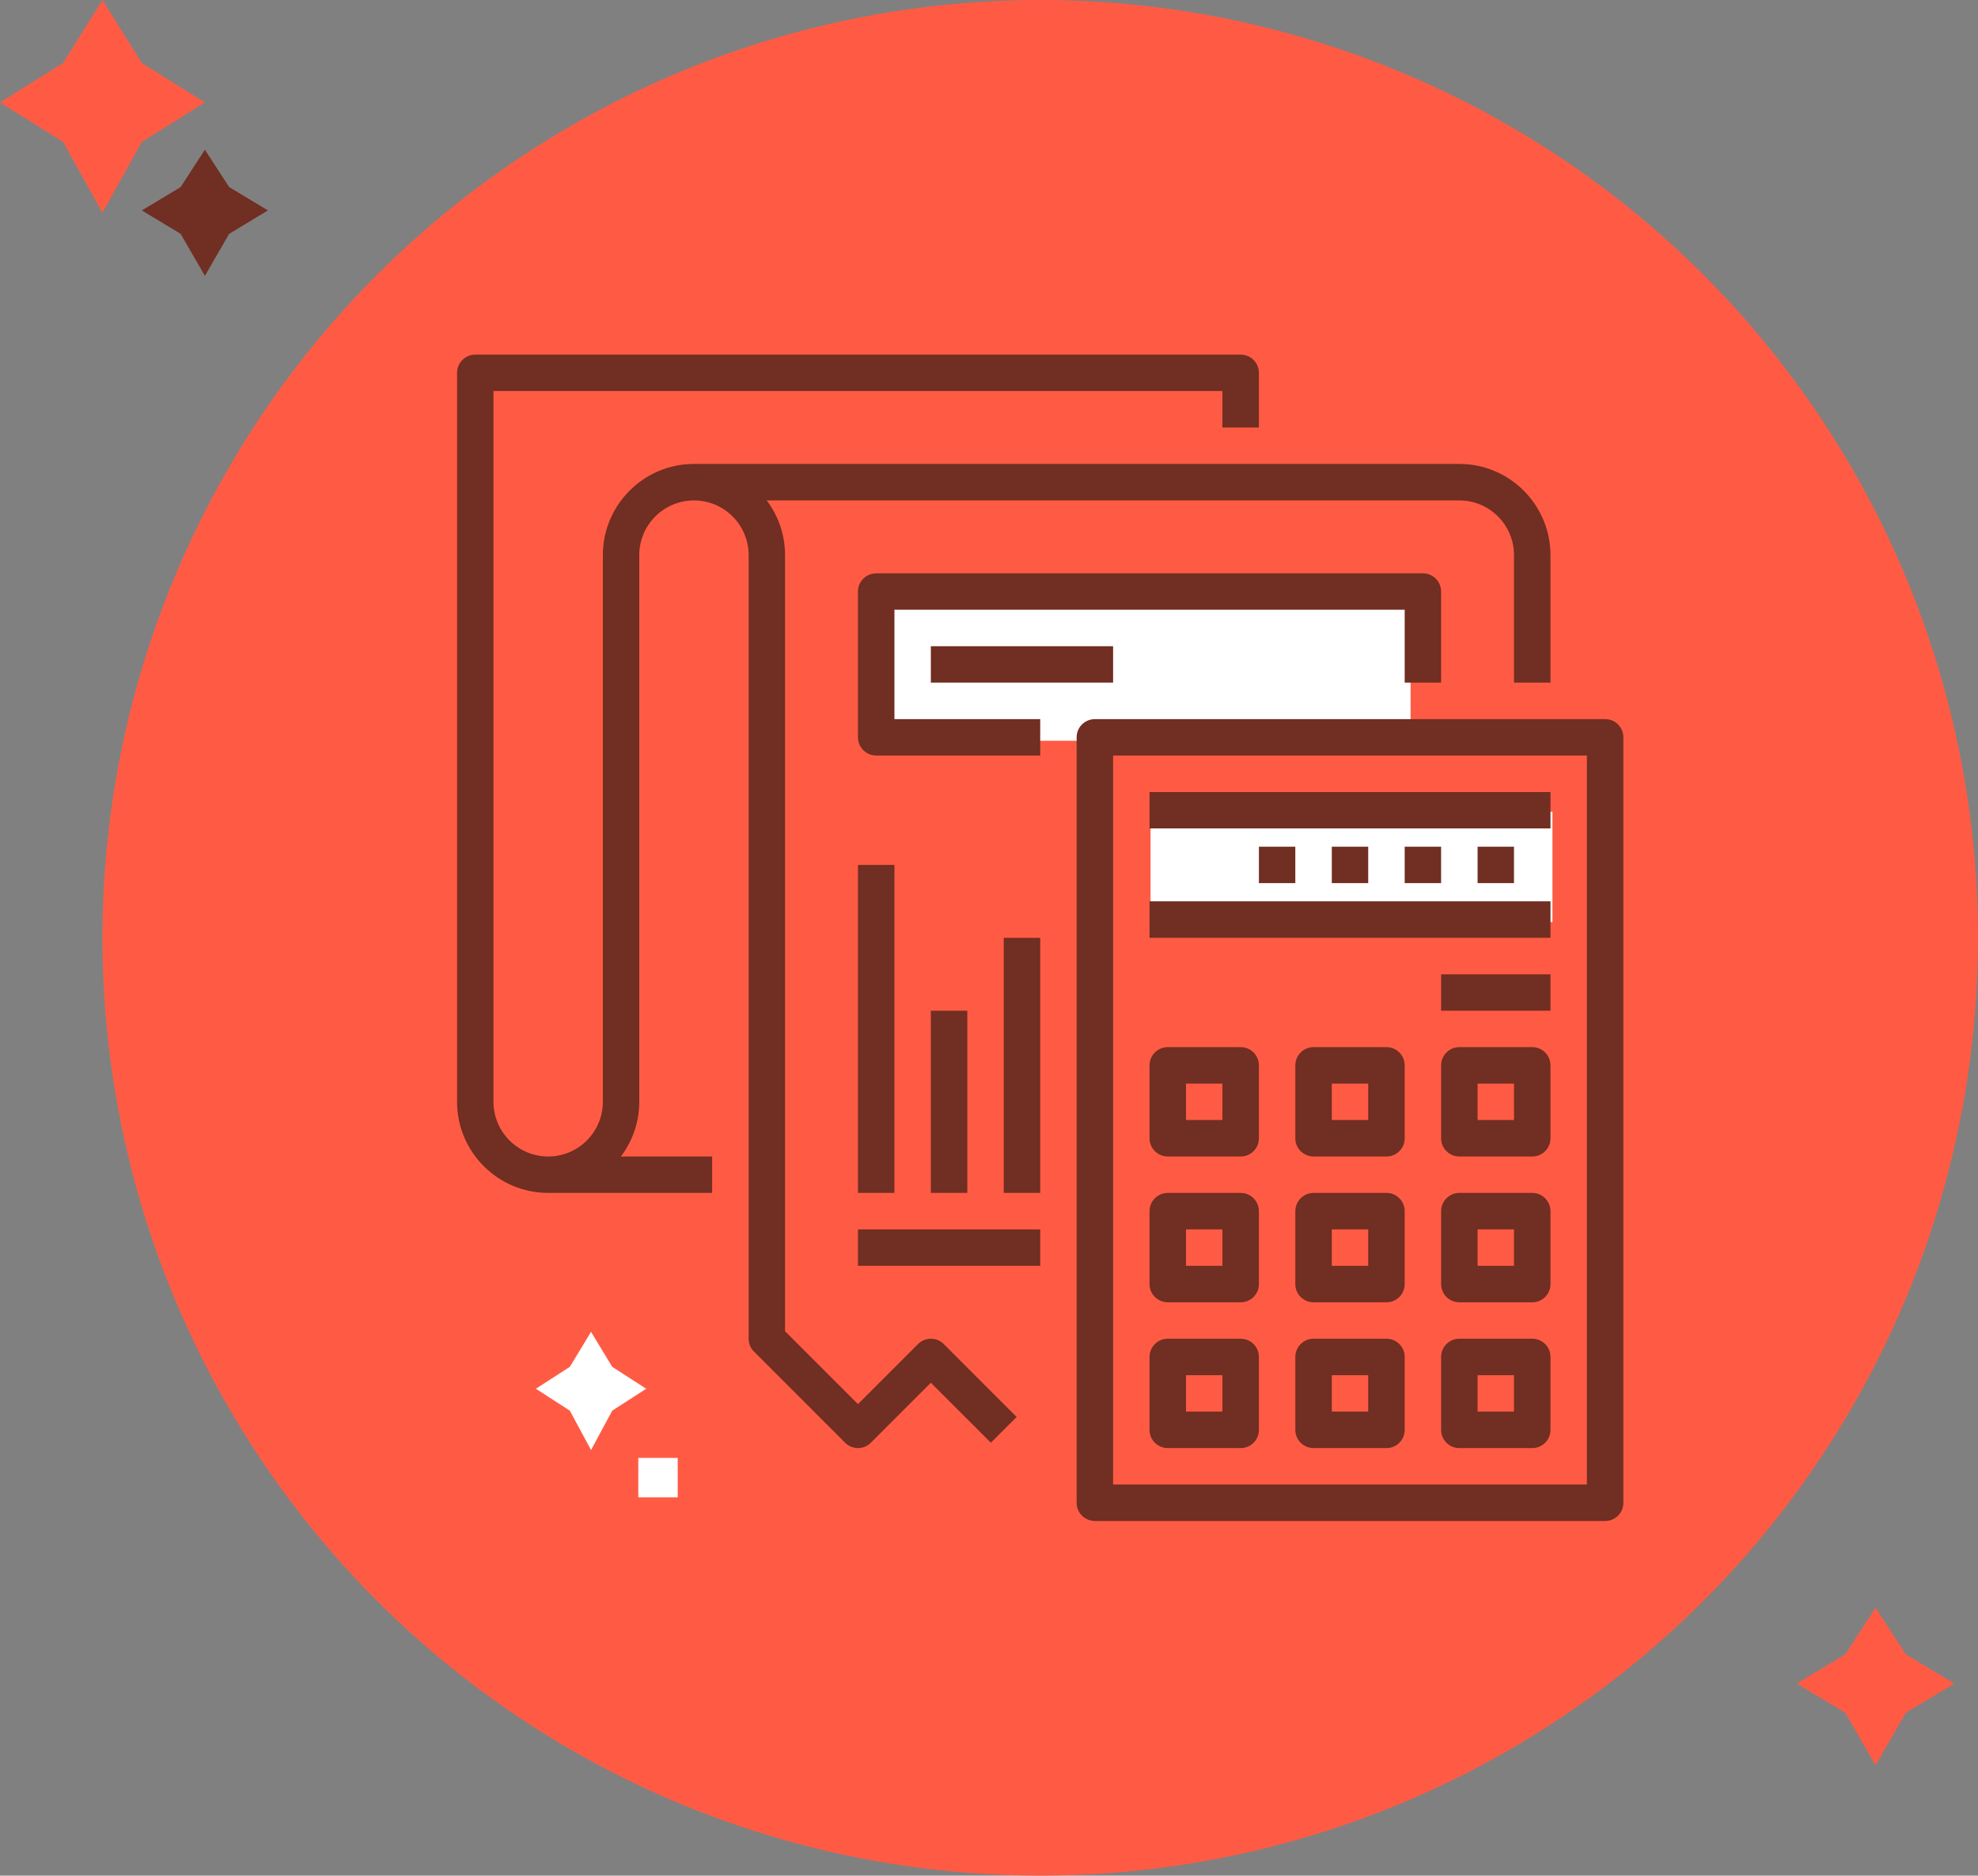<?xml version="1.0" encoding="utf-8"?>
<svg xmlns="http://www.w3.org/2000/svg"
	xmlns:xlink="http://www.w3.org/1999/xlink"
	width="251px" height="238px" viewBox="0 0 251 238">
<rect x="0" y="0" width="251" height="238" fill="#808080" stroke="none"/>
<circle cx="132.00" cy="119.00" r="119.00" fill="rgb(255,91,68)"/><rect x="146" y="103" width="51" height="14" fill="rgb(255,255,255)"/><rect x="111" y="75" width="68" height="19" fill="rgb(255,255,255)"/><path fillRule="evenodd" d="M 203.69 193C 203.69 193 138.94 193 138.94 193 137.66 193 136.62 191.97 136.62 190.69 136.62 190.69 136.62 93.56 136.62 93.56 136.62 92.28 137.66 91.25 138.94 91.25 138.94 91.25 203.69 91.25 203.69 91.25 204.97 91.25 206 92.28 206 93.56 206 93.56 206 190.69 206 190.69 206 191.97 204.97 193 203.69 193ZM 201.37 95.87C 201.37 95.87 141.25 95.87 141.25 95.87 141.25 95.87 141.25 188.37 141.25 188.37 141.25 188.37 201.37 188.37 201.37 188.37 201.37 188.37 201.37 95.87 201.37 95.87ZM 196.75 105.12C 196.75 105.12 145.87 105.12 145.87 105.12 145.87 105.12 145.87 100.5 145.87 100.5 145.87 100.5 196.75 100.5 196.75 100.5 196.75 100.5 196.75 105.12 196.75 105.12ZM 164.37 107.44C 164.37 107.44 164.37 112.06 164.37 112.06 164.37 112.06 159.75 112.06 159.75 112.06 159.75 112.06 159.75 107.44 159.75 107.44 159.75 107.44 164.37 107.44 164.37 107.44ZM 173.62 107.44C 173.62 107.44 173.62 112.06 173.62 112.06 173.62 112.06 169 112.06 169 112.06 169 112.06 169 107.44 169 107.44 169 107.44 173.62 107.44 173.62 107.44ZM 182.87 107.44C 182.87 107.44 182.87 112.06 182.87 112.06 182.87 112.06 178.25 112.06 178.25 112.06 178.25 112.06 178.25 107.44 178.25 107.44 178.25 107.44 182.87 107.44 182.87 107.44ZM 192.12 107.44C 192.12 107.44 192.12 112.06 192.12 112.06 192.12 112.06 187.5 112.06 187.5 112.06 187.5 112.06 187.5 107.44 187.5 107.44 187.5 107.44 192.12 107.44 192.12 107.44ZM 196.75 119C 196.75 119 145.87 119 145.87 119 145.87 119 145.87 114.37 145.87 114.37 145.87 114.37 196.75 114.37 196.75 114.37 196.75 114.37 196.75 119 196.75 119ZM 148.19 132.87C 148.19 132.87 157.44 132.87 157.44 132.87 158.72 132.87 159.75 133.91 159.75 135.19 159.75 135.19 159.75 144.44 159.75 144.44 159.75 145.72 158.72 146.75 157.44 146.75 157.44 146.75 148.19 146.75 148.19 146.75 146.91 146.75 145.87 145.72 145.87 144.44 145.87 144.44 145.87 135.19 145.87 135.19 145.87 133.91 146.91 132.87 148.19 132.87ZM 150.5 142.12C 150.5 142.12 155.12 142.12 155.12 142.12 155.12 142.12 155.12 137.5 155.12 137.5 155.12 137.5 150.5 137.5 150.5 137.5 150.5 137.5 150.5 142.12 150.5 142.12ZM 148.19 151.37C 148.19 151.37 157.44 151.37 157.44 151.37 158.72 151.37 159.75 152.41 159.75 153.69 159.75 153.69 159.75 162.94 159.75 162.94 159.75 164.22 158.72 165.25 157.44 165.25 157.44 165.25 148.19 165.25 148.19 165.25 146.91 165.25 145.87 164.22 145.87 162.94 145.87 162.94 145.87 153.69 145.87 153.69 145.87 152.41 146.91 151.37 148.19 151.37ZM 150.5 160.62C 150.5 160.62 155.12 160.62 155.12 160.62 155.12 160.62 155.12 156 155.12 156 155.12 156 150.5 156 150.5 156 150.5 156 150.5 160.62 150.5 160.62ZM 148.19 169.87C 148.19 169.87 157.44 169.87 157.44 169.87 158.72 169.87 159.75 170.91 159.75 172.19 159.75 172.19 159.75 181.44 159.75 181.44 159.75 182.72 158.72 183.75 157.44 183.75 157.44 183.75 148.19 183.75 148.19 183.75 146.91 183.75 145.87 182.72 145.87 181.44 145.87 181.44 145.87 172.19 145.87 172.19 145.87 170.91 146.91 169.87 148.19 169.87ZM 150.5 179.12C 150.5 179.12 155.12 179.12 155.12 179.12 155.12 179.12 155.12 174.5 155.12 174.5 155.12 174.5 150.5 174.5 150.5 174.5 150.5 174.5 150.5 179.12 150.5 179.12ZM 166.69 132.87C 166.69 132.87 175.94 132.87 175.94 132.87 177.22 132.87 178.25 133.91 178.25 135.19 178.25 135.19 178.25 144.44 178.25 144.44 178.25 145.72 177.22 146.75 175.94 146.75 175.94 146.75 166.69 146.75 166.69 146.75 165.41 146.75 164.37 145.72 164.37 144.44 164.37 144.44 164.37 135.19 164.37 135.19 164.37 133.91 165.41 132.87 166.69 132.87ZM 169 142.12C 169 142.12 173.62 142.12 173.62 142.12 173.62 142.12 173.62 137.5 173.62 137.5 173.62 137.5 169 137.5 169 137.5 169 137.5 169 142.12 169 142.12ZM 166.69 151.37C 166.69 151.37 175.94 151.37 175.94 151.37 177.22 151.37 178.25 152.41 178.25 153.69 178.25 153.69 178.25 162.94 178.25 162.94 178.25 164.22 177.22 165.25 175.94 165.25 175.94 165.25 166.69 165.25 166.69 165.25 165.41 165.25 164.37 164.22 164.37 162.94 164.37 162.94 164.37 153.69 164.37 153.69 164.37 152.41 165.41 151.37 166.69 151.37ZM 169 160.62C 169 160.62 173.62 160.62 173.62 160.62 173.62 160.62 173.62 156 173.62 156 173.62 156 169 156 169 156 169 156 169 160.62 169 160.62ZM 166.69 169.87C 166.69 169.87 175.94 169.87 175.94 169.87 177.22 169.87 178.25 170.91 178.25 172.19 178.25 172.19 178.25 181.44 178.25 181.44 178.25 182.72 177.22 183.75 175.94 183.75 175.94 183.75 166.69 183.75 166.69 183.75 165.41 183.75 164.37 182.72 164.37 181.44 164.37 181.44 164.37 172.19 164.37 172.19 164.37 170.91 165.41 169.87 166.69 169.87ZM 169 179.12C 169 179.12 173.62 179.12 173.62 179.12 173.62 179.12 173.62 174.5 173.62 174.5 173.62 174.5 169 174.5 169 174.5 169 174.5 169 179.12 169 179.12ZM 196.75 128.25C 196.75 128.25 182.87 128.25 182.87 128.25 182.87 128.25 182.87 123.63 182.87 123.63 182.87 123.63 196.75 123.63 196.75 123.63 196.75 123.63 196.75 128.25 196.75 128.25ZM 185.19 132.87C 185.19 132.87 194.44 132.87 194.44 132.87 195.72 132.87 196.75 133.91 196.75 135.19 196.75 135.19 196.75 144.44 196.75 144.44 196.75 145.72 195.72 146.75 194.44 146.75 194.44 146.75 185.19 146.75 185.19 146.75 183.91 146.75 182.87 145.72 182.87 144.44 182.87 144.44 182.87 135.19 182.87 135.19 182.87 133.91 183.91 132.87 185.19 132.87ZM 187.5 142.12C 187.5 142.12 192.12 142.12 192.12 142.12 192.12 142.12 192.12 137.5 192.12 137.5 192.12 137.5 187.5 137.5 187.5 137.5 187.5 137.5 187.5 142.12 187.5 142.12ZM 185.19 151.37C 185.19 151.37 194.44 151.37 194.44 151.37 195.72 151.37 196.75 152.41 196.75 153.69 196.75 153.69 196.75 162.94 196.75 162.94 196.75 164.22 195.72 165.25 194.44 165.25 194.44 165.25 185.19 165.25 185.19 165.25 183.91 165.25 182.87 164.22 182.87 162.94 182.87 162.94 182.87 153.69 182.87 153.69 182.87 152.41 183.91 151.37 185.19 151.37ZM 187.5 160.62C 187.5 160.62 192.12 160.62 192.12 160.62 192.12 160.62 192.12 156 192.12 156 192.12 156 187.5 156 187.5 156 187.5 156 187.5 160.62 187.5 160.62ZM 185.19 169.87C 185.19 169.87 194.44 169.87 194.44 169.87 195.72 169.87 196.75 170.91 196.75 172.19 196.75 172.19 196.75 181.44 196.75 181.44 196.75 182.72 195.72 183.75 194.44 183.75 194.44 183.75 185.19 183.75 185.19 183.75 183.91 183.75 182.87 182.72 182.87 181.44 182.87 181.44 182.87 172.19 182.87 172.19 182.87 170.91 183.91 169.87 185.19 169.87ZM 187.5 179.12C 187.5 179.12 192.12 179.12 192.12 179.12 192.12 179.12 192.12 174.5 192.12 174.5 192.12 174.5 187.5 174.5 187.5 174.5 187.5 174.5 187.5 179.12 187.5 179.12ZM 192.12 70.44C 192.12 66.61 189.01 63.5 185.19 63.5 185.19 63.5 97.29 63.5 97.29 63.5 98.75 65.43 99.62 67.83 99.62 70.44 99.62 70.44 99.62 168.92 99.62 168.92 99.62 168.92 108.87 178.17 108.87 178.17 108.87 178.17 116.49 170.55 116.49 170.55 117.39 169.65 118.86 169.65 119.76 170.55 119.76 170.55 129.01 179.8 129.01 179.8 129.01 179.8 125.74 183.07 125.74 183.07 125.74 183.07 118.12 175.46 118.12 175.46 118.12 175.46 110.51 183.07 110.51 183.07 110.06 183.52 109.47 183.75 108.87 183.75 108.28 183.75 107.69 183.52 107.24 183.07 107.24 183.07 95.68 171.51 95.68 171.51 95.24 171.08 95 170.49 95 169.87 95 169.87 95 70.44 95 70.44 95 66.61 91.89 63.5 88.06 63.5 84.24 63.5 81.12 66.61 81.12 70.44 81.12 70.44 81.12 139.81 81.12 139.81 81.12 142.42 80.25 144.81 78.79 146.75 78.79 146.75 90.37 146.75 90.37 146.75 90.37 146.75 90.37 151.37 90.37 151.37 90.37 151.37 69.56 151.37 69.56 151.37 63.19 151.37 58 146.19 58 139.81 58 139.81 58 47.31 58 47.31 58 46.03 59.03 45 60.31 45 60.31 45 157.44 45 157.44 45 158.72 45 159.75 46.03 159.75 47.31 159.75 47.31 159.75 54.25 159.75 54.25 159.75 54.25 155.12 54.25 155.12 54.25 155.12 54.25 155.12 49.62 155.12 49.62 155.12 49.62 62.62 49.62 62.62 49.62 62.62 49.62 62.62 139.81 62.62 139.81 62.62 143.64 65.74 146.75 69.56 146.75 73.39 146.75 76.5 143.64 76.5 139.81 76.5 139.81 76.5 70.44 76.5 70.44 76.5 64.06 81.69 58.87 88.06 58.87 88.06 58.87 185.19 58.87 185.19 58.87 191.56 58.87 196.75 64.06 196.75 70.44 196.75 70.44 196.75 86.62 196.75 86.62 196.75 86.62 192.12 86.62 192.12 86.62 192.12 86.62 192.12 70.44 192.12 70.44ZM 108.87 156C 108.87 156 132 156 132 156 132 156 132 160.62 132 160.62 132 160.62 108.87 160.62 108.87 160.62 108.87 160.62 108.87 156 108.87 156ZM 118.12 82C 118.12 82 141.25 82 141.25 82 141.25 82 141.25 86.62 141.25 86.62 141.25 86.62 118.12 86.62 118.12 86.62 118.12 86.62 118.12 82 118.12 82ZM 132 151.37C 132 151.37 127.37 151.37 127.37 151.37 127.37 151.37 127.37 119 127.37 119 127.37 119 132 119 132 119 132 119 132 151.37 132 151.37ZM 118.12 151.37C 118.12 151.37 118.12 128.25 118.12 128.25 118.12 128.25 122.75 128.25 122.75 128.25 122.75 128.25 122.75 151.37 122.75 151.37 122.75 151.37 118.12 151.37 118.12 151.37ZM 113.5 151.37C 113.5 151.37 108.87 151.37 108.87 151.37 108.87 151.37 108.87 109.75 108.87 109.75 108.87 109.75 113.5 109.75 113.5 109.75 113.5 109.75 113.5 151.37 113.5 151.37ZM 108.87 75.06C 108.87 73.78 109.91 72.75 111.19 72.75 111.19 72.75 180.56 72.75 180.56 72.75 181.84 72.75 182.87 73.78 182.87 75.06 182.87 75.06 182.87 86.62 182.87 86.62 182.87 86.62 178.25 86.62 178.25 86.62 178.25 86.62 178.25 77.37 178.25 77.37 178.25 77.37 113.5 77.37 113.5 77.37 113.5 77.37 113.5 91.25 113.5 91.25 113.5 91.25 132 91.25 132 91.25 132 91.25 132 95.87 132 95.87 132 95.87 111.19 95.87 111.19 95.87 109.91 95.87 108.87 94.84 108.87 93.56 108.87 93.56 108.87 75.06 108.87 75.06Z" fill="rgb(113,46,34)"/><path fillRule="evenodd" d="M-0 13C-0 13 8 8 8 8 8 8 13-0 13-0 13-0 18 8 18 8 18 8 26 13 26 13 26 13 18 18 18 18 18 18 13 27 13 27 13 27 8 18 8 18 8 18-0 13-0 13Z" fill="rgb(255,91,68)"/><path fillRule="evenodd" d="M 228 213.63C 228 213.63 234.15 209.93 234.15 209.93 234.15 209.93 238 204 238 204 238 204 241.85 209.93 241.85 209.93 241.85 209.93 248 213.63 248 213.63 248 213.63 241.85 217.33 241.85 217.33 241.85 217.33 238 224 238 224 238 224 234.15 217.33 234.15 217.33 234.15 217.33 228 213.63 228 213.63Z" fill="rgb(255,91,68)"/><path fillRule="evenodd" d="M 81 190C 81 190 81 185 81 185 81 185 86 185 86 185 86 185 86 190 86 190 86 190 81 190 81 190ZM 75 184C 75 184 72.31 179 72.31 179 72.31 179 68 176.22 68 176.22 68 176.22 72.31 173.44 72.31 173.44 72.31 173.44 75 169 75 169 75 169 77.69 173.44 77.69 173.44 77.69 173.44 82 176.22 82 176.22 82 176.22 77.69 179 77.69 179 77.69 179 75 184 75 184Z" fill="rgb(255,255,255)"/><path fillRule="evenodd" d="M 18 26.7C 18 26.7 22.92 23.74 22.92 23.74 22.92 23.74 26 19 26 19 26 19 29.08 23.74 29.08 23.74 29.08 23.74 34 26.7 34 26.7 34 26.7 29.08 29.67 29.08 29.67 29.08 29.67 26 35 26 35 26 35 22.92 29.67 22.92 29.67 22.92 29.67 18 26.7 18 26.7Z" fill="rgb(113,46,34)"/></svg>